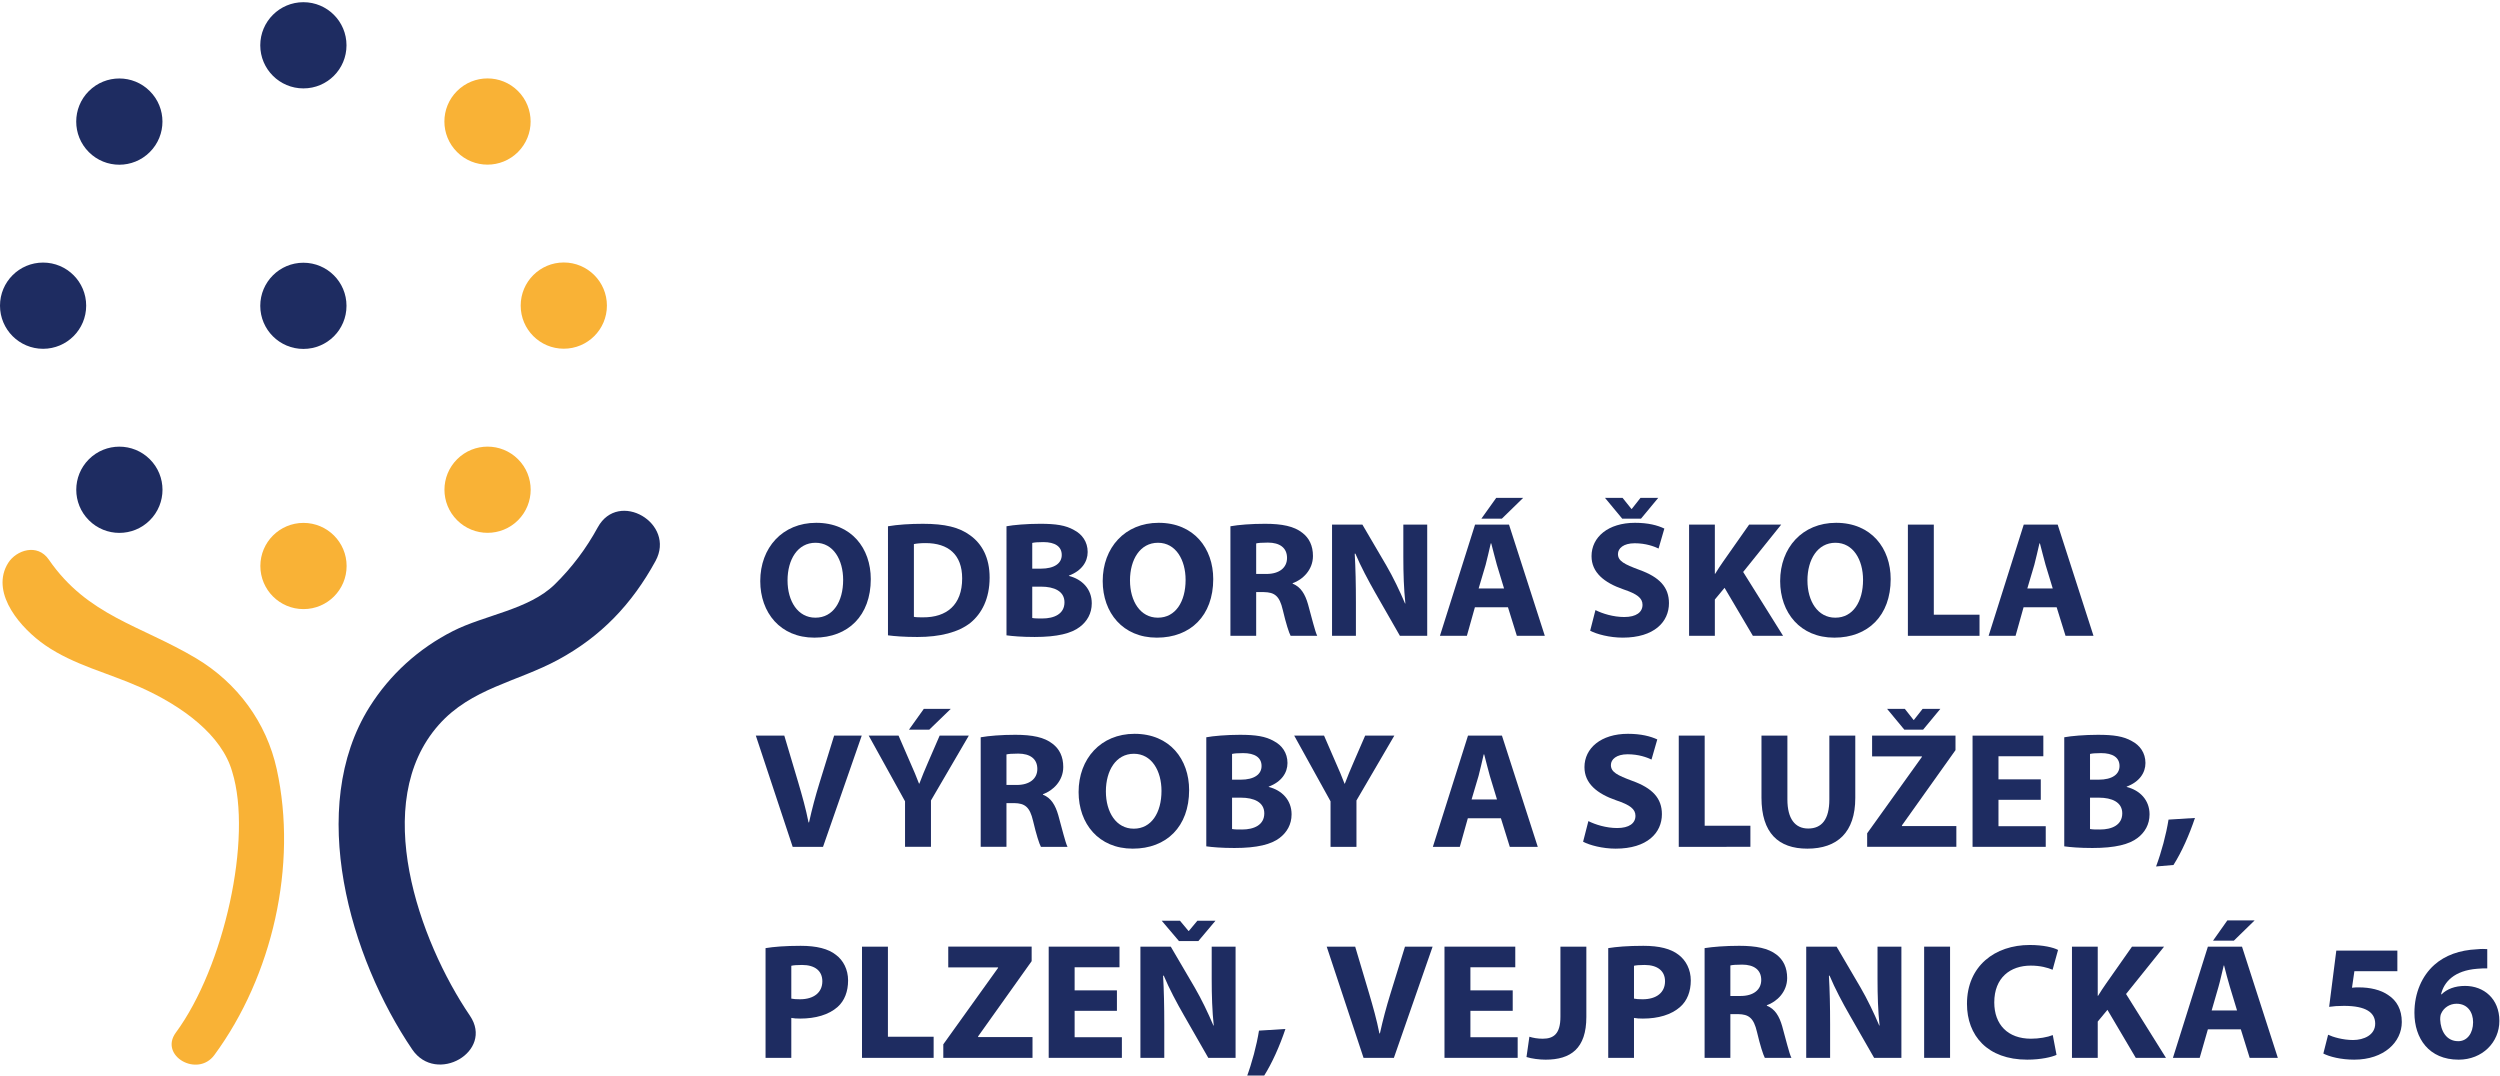 <?xml version="1.0" encoding="UTF-8" standalone="no"?>
<svg xmlns="http://www.w3.org/2000/svg" xmlns:svg="http://www.w3.org/2000/svg" version="1.1" id="svg2" xml:space="preserve" width="319.595" height="137.497" viewBox="0 0 319.595 137.497">
  <defs id="defs6">
    <clipPath id="clipPath16">
      <path d="M 0,841.89 H 595.275 V 0 H 0 Z" id="path14"></path>
    </clipPath>
  </defs>
  <g id="g8" transform="matrix(1.333,0,0,-1.333,0,1122.52)">
    <g id="g10" transform="translate(-174.902,168.685)">
      <g id="g12" clip-path="url(#clipPath16)">
        <g id="g18" transform="translate(201.445,599.637)">
          <path d="m 0,0 c -0.984,4.503 -3.79,8.287 -7.718,10.636 -5.324,3.181 -10.407,4.054 -14.144,9.475 -1.097,1.594 -3.119,0.904 -3.891,-0.311 -0.031,-0.037 -0.149,-0.257 -0.154,-0.264 -1.436,-2.784 1.369,-6.029 3.7,-7.636 2.754,-1.9 6.04,-2.658 9.086,-4.017 4.106,-1.829 7.864,-4.623 8.849,-8.122 1.969,-6.359 -0.769,-18.714 -5.407,-25.011 -1.63,-2.219 2.078,-4.345 3.691,-2.154 C -0.411,-19.822 2.013,-9.202 0,0" style="fill:#f9b236;fill-opacity:1;fill-rule:nonzero;stroke:none" id="path20"></path>
        </g>
        <g id="g22" transform="translate(233.106,644.107)">
          <path d="m 0,0 c 0,-2.284 -1.852,-4.133 -4.137,-4.133 -2.284,0 -4.132,1.849 -4.132,4.133 0,2.285 1.848,4.136 4.132,4.136 C -1.852,4.136 0,2.285 0,0" style="fill:#f9b236;fill-opacity:1;fill-rule:nonzero;stroke:none" id="path24"></path>
        </g>
        <g id="g26" transform="translate(183.167,644.102)">
          <path d="m 0,0 c 0,-2.283 -1.849,-4.137 -4.132,-4.137 -2.285,0 -4.133,1.854 -4.133,4.137 0,2.284 1.848,4.132 4.133,4.132 C -1.849,4.132 0,2.284 0,0" style="fill:#1e2c61;fill-opacity:1;fill-rule:nonzero;stroke:none" id="path28"></path>
        </g>
        <g id="g30" transform="translate(224.579,664.685)">
          <path d="m 0,0 c 1.615,-1.616 1.613,-4.232 0,-5.847 -1.617,-1.616 -4.231,-1.616 -5.846,0 -1.615,1.615 -1.619,4.231 0,5.847 1.615,1.612 4.232,1.614 5.846,0" style="fill:#f9b236;fill-opacity:1;fill-rule:nonzero;stroke:none" id="path32"></path>
        </g>
        <g id="g34" transform="translate(189.273,629.37)">
          <path d="m 0,0 c 1.617,-1.616 1.617,-4.233 0,-5.849 -1.615,-1.615 -4.231,-1.615 -5.847,0.002 -1.614,1.614 -1.614,4.231 0,5.847 1.616,1.613 4.232,1.613 5.847,0" style="fill:#1e2c61;fill-opacity:1;fill-rule:nonzero;stroke:none" id="path36"></path>
        </g>
        <g id="g38" transform="translate(203.997,673.205)">
          <path d="M 0,0 C 2.288,0 4.138,-1.851 4.135,-4.135 4.138,-6.418 2.288,-8.271 0,-8.267 c -2.281,0 -4.135,1.849 -4.135,4.132 C -4.135,-1.851 -2.281,0 0,0" style="fill:#1e2c61;fill-opacity:1;fill-rule:nonzero;stroke:none" id="path40"></path>
        </g>
        <g id="g42" transform="translate(203.997,648.219)">
          <path d="M 0,0 C 2.288,0 4.138,-1.85 4.135,-4.133 4.138,-6.417 2.288,-8.269 0,-8.266 c -2.281,0 -4.135,1.849 -4.135,4.133 C -4.135,-1.85 -2.281,0 0,0" style="fill:#1e2c61;fill-opacity:1;fill-rule:nonzero;stroke:none" id="path44"></path>
        </g>
        <g id="g46" transform="translate(204.006,623.269)">
          <path d="m 0,0 c 2.286,0 4.137,-1.852 4.137,-4.134 0,-2.284 -1.851,-4.134 -4.137,-4.134 -2.283,0 -4.135,1.85 -4.135,4.134 C -4.135,-1.852 -2.283,0 0,0" style="fill:#f9b236;fill-opacity:1;fill-rule:nonzero;stroke:none" id="path48"></path>
        </g>
        <g id="g50" transform="translate(183.42,664.677)">
          <path d="m 0,0 c 1.617,1.616 4.237,1.616 5.849,0 1.617,-1.615 1.617,-4.231 0,-5.846 C 4.232,-7.462 1.614,-7.464 0,-5.846 -1.611,-4.232 -1.611,-1.613 0,0" style="fill:#1e2c61;fill-opacity:1;fill-rule:nonzero;stroke:none" id="path52"></path>
        </g>
        <g id="g54" transform="translate(218.74,629.373)">
          <path d="m 0,0 c 1.614,1.613 4.232,1.613 5.844,0 1.616,-1.612 1.613,-4.232 0,-5.848 C 4.229,-7.461 1.614,-7.461 0,-5.846 -1.618,-4.234 -1.618,-1.617 0,0" style="fill:#f9b236;fill-opacity:1;fill-rule:nonzero;stroke:none" id="path56"></path>
        </g>
        <g id="g58" transform="translate(232.23,622.843)">
          <path d="m 0,0 c -1.109,-2.032 -2.47,-3.848 -4.123,-5.469 -2.478,-2.428 -6.732,-2.937 -9.765,-4.479 -3.297,-1.675 -6.043,-4.165 -8.003,-7.281 -6.077,-9.693 -1.857,-24.076 4.096,-32.843 2.306,-3.398 7.859,-0.197 5.536,3.233 -4.884,7.189 -9.61,20.429 -2.993,27.896 3.107,3.51 7.53,4.12 11.454,6.246 4.119,2.232 7.069,5.326 9.333,9.462 C 7.518,0.391 1.983,3.624 0,0" style="fill:#1e2c61;fill-opacity:1;fill-rule:nonzero;stroke:none" id="path60"></path>
        </g>
        <g id="g62" transform="translate(253.112,614.179)">
          <path d="M 0,0 C 1.685,0 2.65,1.535 2.65,3.624 2.65,5.538 1.718,7.184 0,7.184 -1.718,7.184 -2.683,5.57 -2.683,3.576 -2.683,1.566 -1.685,0 -0.017,0 Z m -0.114,-1.915 c -3.255,0 -5.186,2.39 -5.186,5.428 0,3.196 2.127,5.585 5.365,5.585 C 3.452,9.098 5.3,6.646 5.3,3.703 5.3,0.19 3.124,-1.915 -0.098,-1.915 Z" style="fill:#1e2c61;fill-opacity:1;fill-rule:nonzero;stroke:none" id="path64"></path>
        </g>
        <g id="g66" transform="translate(262.547,614.258)">
          <path d="M 0,0 C 0.212,-0.047 0.572,-0.047 0.866,-0.047 3.141,-0.063 4.629,1.139 4.629,3.687 4.629,5.981 3.287,7.073 1.128,7.073 0.588,7.073 0.212,7.025 0,6.978 Z m -2.486,8.687 c 0.916,0.158 2.109,0.237 3.352,0.237 2.111,0 3.485,-0.332 4.531,-1.108 1.146,-0.822 1.865,-2.151 1.865,-4.05 0,-2.041 -0.769,-3.45 -1.816,-4.32 -1.161,-0.933 -2.944,-1.377 -5.103,-1.377 -1.292,0 -2.225,0.079 -2.829,0.159 z" style="fill:#1e2c61;fill-opacity:1;fill-rule:nonzero;stroke:none" id="path68"></path>
        </g>
        <g id="g70" transform="translate(273.897,614.148)">
          <path d="m 0,0 c 0.245,-0.047 0.54,-0.047 0.965,-0.047 1.129,0 2.126,0.427 2.126,1.55 0,1.076 -0.997,1.503 -2.24,1.503 L 0,3.006 Z m 0,4.731 h 0.817 c 1.326,0 2.012,0.522 2.012,1.313 0,0.808 -0.638,1.235 -1.766,1.235 C 0.507,7.279 0.196,7.247 0,7.2 Z m -2.47,4.067 c 0.655,0.126 1.963,0.237 3.222,0.237 1.521,0 2.454,-0.142 3.255,-0.601 C 4.776,8.038 5.315,7.311 5.315,6.329 5.315,5.396 4.743,4.525 3.517,4.066 V 4.035 C 4.776,3.718 5.708,2.785 5.708,1.408 5.708,0.427 5.251,-0.333 4.563,-0.854 3.762,-1.472 2.421,-1.82 0.229,-1.82 c -1.227,0 -2.143,0.079 -2.699,0.158 z" style="fill:#1e2c61;fill-opacity:1;fill-rule:nonzero;stroke:none" id="path72"></path>
        </g>
        <g id="g74" transform="translate(285.954,614.179)">
          <path d="M 0,0 C 1.685,0 2.65,1.535 2.65,3.624 2.65,5.538 1.718,7.184 0,7.184 -1.718,7.184 -2.683,5.57 -2.683,3.576 -2.683,1.566 -1.685,0 -0.017,0 Z m -0.114,-1.915 c -3.255,0 -5.186,2.39 -5.186,5.428 0,3.196 2.127,5.585 5.365,5.585 C 3.452,9.098 5.3,6.646 5.3,3.703 5.3,0.19 3.124,-1.915 -0.098,-1.915 Z" style="fill:#1e2c61;fill-opacity:1;fill-rule:nonzero;stroke:none" id="path76"></path>
        </g>
        <g id="g78" transform="translate(295.372,618.372)">
          <path d="M 0,0 H 0.981 C 2.225,0 2.96,0.602 2.96,1.535 2.96,2.5 2.273,3.007 1.128,3.007 0.523,3.007 0.18,2.975 0,2.928 Z m -2.47,4.573 c 0.801,0.142 1.979,0.238 3.321,0.238 1.635,0 2.78,-0.238 3.565,-0.855 C 5.087,3.45 5.446,2.706 5.446,1.725 5.446,0.38 4.449,-0.554 3.5,-0.886 V -0.934 C 4.269,-1.234 4.694,-1.93 4.973,-2.911 5.315,-4.13 5.644,-5.522 5.855,-5.934 H 3.304 C 3.141,-5.633 2.862,-4.763 2.552,-3.449 2.241,-2.104 1.767,-1.756 0.735,-1.74 H 0 v -4.194 h -2.47 z" style="fill:#1e2c61;fill-opacity:1;fill-rule:nonzero;stroke:none" id="path80"></path>
        </g>
        <g id="g82" transform="translate(302.648,612.438)">
          <path d="M 0,0 V 10.665 H 2.911 L 5.201,6.756 C 5.855,5.633 6.493,4.304 7,3.102 H 7.033 C 6.886,4.51 6.837,5.95 6.837,7.563 v 3.102 h 2.29 L 9.127,0 H 6.51 L 4.154,4.114 C 3.5,5.269 2.764,6.63 2.24,7.88 H 2.175 C 2.257,6.456 2.289,4.953 2.289,3.212 V 0 Z" style="fill:#1e2c61;fill-opacity:1;fill-rule:nonzero;stroke:none" id="path84"></path>
        </g>
        <g id="g86" transform="translate(320.977,625.667)">
          <path d="M 0,0 -2.045,-1.994 H -4.008 L -2.585,0 Z m -1.832,-8.687 -0.688,2.263 c -0.179,0.632 -0.376,1.44 -0.539,2.057 H -3.108 C -3.256,-5 -3.436,-5.807 -3.599,-6.424 L -4.27,-8.687 Z m -2.797,-1.804 -0.769,-2.738 h -2.584 l 3.369,10.666 h 3.256 l 3.434,-10.666 h -2.682 l -0.851,2.738 z" style="fill:#1e2c61;fill-opacity:1;fill-rule:nonzero;stroke:none" id="path88"></path>
        </g>
        <g id="g90" transform="translate(330.478,623.673)">
          <path d="m 0,0 -1.652,1.994 h 1.685 l 0.85,-1.06 H 0.916 L 1.75,1.994 H 3.451 L 1.799,0 Z m -2.568,-8.766 c 0.654,-0.332 1.701,-0.665 2.764,-0.665 1.146,0 1.75,0.459 1.75,1.171 0,0.649 -0.523,1.045 -1.848,1.488 -1.832,0.633 -3.042,1.614 -3.042,3.18 0,1.82 1.587,3.196 4.171,3.196 1.259,0 2.159,-0.237 2.813,-0.553 L 3.484,-2.864 c -0.425,0.206 -1.226,0.507 -2.29,0.507 -1.08,0 -1.603,-0.491 -1.603,-1.029 0,-0.68 0.605,-0.981 2.045,-1.519 1.946,-0.696 2.846,-1.678 2.846,-3.197 0,-1.787 -1.407,-3.306 -4.433,-3.306 -1.26,0 -2.502,0.332 -3.124,0.664 z" style="fill:#1e2c61;fill-opacity:1;fill-rule:nonzero;stroke:none" id="path92"></path>
        </g>
        <g id="g94" transform="translate(336.889,623.104)">
          <path d="m 0,0 h 2.471 v -4.715 h 0.032 c 0.245,0.411 0.507,0.791 0.768,1.171 L 5.758,0 H 8.834 L 5.186,-4.542 9.014,-10.665 H 6.118 L 3.402,-6.061 2.471,-7.184 v -3.481 H 0 Z" style="fill:#1e2c61;fill-opacity:1;fill-rule:nonzero;stroke:none" id="path96"></path>
        </g>
        <g id="g98" transform="translate(350.923,614.179)">
          <path d="M 0,0 C 1.685,0 2.65,1.535 2.65,3.624 2.65,5.538 1.718,7.184 0,7.184 -1.718,7.184 -2.683,5.57 -2.683,3.576 -2.683,1.566 -1.685,0 -0.017,0 Z m -0.114,-1.915 c -3.255,0 -5.186,2.39 -5.186,5.428 0,3.196 2.127,5.585 5.365,5.585 C 3.452,9.098 5.3,6.646 5.3,3.703 5.3,0.19 3.124,-1.915 -0.098,-1.915 Z" style="fill:#1e2c61;fill-opacity:1;fill-rule:nonzero;stroke:none" id="path100"></path>
        </g>
        <g id="g102" transform="translate(357.873,623.104)">
          <path d="M 0,0 H 2.486 V -8.64 H 6.87 v -2.025 H 0 Z" style="fill:#1e2c61;fill-opacity:1;fill-rule:nonzero;stroke:none" id="path104"></path>
        </g>
        <g id="g106" transform="translate(371.765,616.98)">
          <path d="m 0,0 -0.688,2.263 c -0.179,0.633 -0.375,1.44 -0.54,2.057 H -1.276 C -1.423,3.687 -1.604,2.88 -1.767,2.263 L -2.438,0 Z M -2.798,-1.804 -3.566,-4.542 H -6.15 L -2.781,6.124 H 0.474 L 3.909,-4.542 H 1.227 l -0.851,2.738 z" style="fill:#1e2c61;fill-opacity:1;fill-rule:nonzero;stroke:none" id="path108"></path>
        </g>
        <g id="g110" transform="translate(250.921,592.202)">
          <path d="m 0,0 -3.533,10.665 h 2.731 L 0.54,6.155 C 0.916,4.874 1.259,3.671 1.521,2.342 H 1.57 C 1.849,3.624 2.191,4.89 2.567,6.108 l 1.408,4.557 H 6.624 L 2.911,0 Z" style="fill:#1e2c61;fill-opacity:1;fill-rule:nonzero;stroke:none" id="path112"></path>
        </g>
        <g id="g114" transform="translate(266.08,605.431)">
          <path d="M 0,0 -2.061,-1.994 H -4.007 L -2.584,0 Z m -4.383,-13.229 v 4.368 l -3.484,6.298 h 2.862 l 1.112,-2.564 c 0.344,-0.775 0.589,-1.345 0.851,-2.041 h 0.032 c 0.246,0.665 0.508,1.281 0.835,2.041 l 1.112,2.564 h 2.797 l -3.63,-6.219 v -4.447 z" style="fill:#1e2c61;fill-opacity:1;fill-rule:nonzero;stroke:none" id="path116"></path>
        </g>
        <g id="g118" transform="translate(271.424,598.136)">
          <path d="M 0,0 H 0.981 C 2.225,0 2.961,0.602 2.961,1.535 2.961,2.5 2.273,3.007 1.129,3.007 0.523,3.007 0.18,2.975 0,2.928 Z m -2.471,4.573 c 0.802,0.142 1.98,0.238 3.322,0.238 1.635,0 2.78,-0.238 3.565,-0.855 C 5.087,3.45 5.447,2.706 5.447,1.725 5.447,0.38 4.449,-0.554 3.5,-0.886 v -0.048 c 0.77,-0.3 1.194,-0.996 1.473,-1.977 0.343,-1.219 0.67,-2.611 0.882,-3.023 H 3.304 C 3.141,-5.633 2.862,-4.763 2.552,-3.449 2.24,-2.104 1.767,-1.756 0.736,-1.74 H 0 v -4.194 h -2.471 z" style="fill:#1e2c61;fill-opacity:1;fill-rule:nonzero;stroke:none" id="path120"></path>
        </g>
        <g id="g122" transform="translate(283.642,593.943)">
          <path d="M 0,0 C 1.685,0 2.65,1.535 2.65,3.624 2.65,5.538 1.718,7.184 0,7.184 -1.718,7.184 -2.683,5.57 -2.683,3.576 -2.683,1.566 -1.685,0 -0.017,0 Z m -0.114,-1.915 c -3.255,0 -5.186,2.39 -5.186,5.428 0,3.196 2.127,5.585 5.365,5.585 C 3.452,9.098 5.3,6.646 5.3,3.703 5.3,0.19 3.124,-1.915 -0.098,-1.915 Z" style="fill:#1e2c61;fill-opacity:1;fill-rule:nonzero;stroke:none" id="path124"></path>
        </g>
        <g id="g126" transform="translate(293.059,593.911)">
          <path d="m 0,0 c 0.245,-0.047 0.539,-0.047 0.965,-0.047 1.129,0 2.127,0.427 2.127,1.55 0,1.076 -0.998,1.503 -2.241,1.503 L 0,3.006 Z m 0,4.731 h 0.817 c 1.326,0 2.013,0.522 2.013,1.313 0,0.808 -0.639,1.235 -1.767,1.235 C 0.507,7.279 0.196,7.247 0,7.2 Z m -2.471,4.067 c 0.655,0.126 1.963,0.237 3.223,0.237 1.521,0 2.454,-0.142 3.256,-0.601 C 4.776,8.038 5.316,7.311 5.316,6.329 5.316,5.396 4.743,4.525 3.517,4.066 V 4.035 C 4.776,3.718 5.709,2.785 5.709,1.408 5.709,0.427 5.25,-0.333 4.563,-0.854 3.762,-1.472 2.421,-1.82 0.229,-1.82 c -1.227,0 -2.143,0.079 -2.7,0.158 z" style="fill:#1e2c61;fill-opacity:1;fill-rule:nonzero;stroke:none" id="path128"></path>
        </g>
        <g id="g130" transform="translate(302.504,592.202)">
          <path d="m 0,0 v 4.367 l -3.484,6.298 h 2.862 L 0.49,8.102 C 0.834,7.326 1.079,6.756 1.341,6.061 H 1.373 C 1.619,6.725 1.881,7.342 2.208,8.102 L 3.32,10.665 H 6.117 L 2.486,4.446 V 0 Z" style="fill:#1e2c61;fill-opacity:1;fill-rule:nonzero;stroke:none" id="path132"></path>
        </g>
        <g id="g134" transform="translate(318.468,596.744)">
          <path d="m 0,0 -0.688,2.263 c -0.179,0.633 -0.375,1.44 -0.54,2.057 H -1.276 C -1.423,3.687 -1.604,2.88 -1.767,2.263 L -2.438,0 Z M -2.798,-1.804 -3.566,-4.542 H -6.15 L -2.781,6.124 H 0.474 L 3.909,-4.542 H 1.227 l -0.851,2.738 z" style="fill:#1e2c61;fill-opacity:1;fill-rule:nonzero;stroke:none" id="path136"></path>
        </g>
        <g id="g138" transform="translate(327.232,594.67)">
          <path d="m 0,0 c 0.654,-0.332 1.701,-0.665 2.765,-0.665 1.145,0 1.75,0.459 1.75,1.171 0,0.649 -0.524,1.045 -1.849,1.488 -1.832,0.633 -3.042,1.614 -3.042,3.18 0,1.82 1.587,3.197 4.171,3.197 1.26,0 2.159,-0.238 2.813,-0.538 L 6.053,5.902 C 5.627,6.108 4.826,6.409 3.763,6.409 2.683,6.409 2.159,5.918 2.159,5.38 2.159,4.7 2.765,4.399 4.204,3.861 6.15,3.165 7.051,2.184 7.051,0.665 c 0,-1.788 -1.407,-3.307 -4.434,-3.307 -1.26,0 -2.502,0.332 -3.124,0.664 z" style="fill:#1e2c61;fill-opacity:1;fill-rule:nonzero;stroke:none" id="path140"></path>
        </g>
        <g id="g142" transform="translate(335.899,602.867)">
          <path d="M 0,0 H 2.486 V -8.64 H 6.87 v -2.025 H 0 Z" style="fill:#1e2c61;fill-opacity:1;fill-rule:nonzero;stroke:none" id="path144"></path>
        </g>
        <g id="g146" transform="translate(346.318,602.867)">
          <path d="m 0,0 v -6.124 c 0,-1.851 0.735,-2.785 1.995,-2.785 1.309,0 2.028,0.887 2.028,2.785 V 0 H 6.51 v -5.981 c 0,-3.291 -1.718,-4.858 -4.597,-4.858 -2.78,0 -4.399,1.503 -4.399,4.889 V 0 Z" style="fill:#1e2c61;fill-opacity:1;fill-rule:nonzero;stroke:none" id="path148"></path>
        </g>
        <g id="g150" transform="translate(357.533,603.437)">
          <path d="M 0,0 -1.652,1.994 H 0.049 L 0.883,0.934 H 0.916 L 1.75,1.994 H 3.451 L 1.799,0 Z m -3.566,-9.937 5.251,7.326 v 0.048 h -4.777 v 1.994 h 7.998 v -1.393 l -5.135,-7.215 v -0.064 h 5.217 v -1.993 h -8.554 z" style="fill:#1e2c61;fill-opacity:1;fill-rule:nonzero;stroke:none" id="path152"></path>
        </g>
        <g id="g154" transform="translate(370.618,596.712)">
          <path d="M 0,0 H -4.057 V -2.532 H 0.475 V -4.51 H -6.543 V 6.155 H 0.245 V 4.177 H -4.057 V 1.962 H 0 Z" style="fill:#1e2c61;fill-opacity:1;fill-rule:nonzero;stroke:none" id="path156"></path>
        </g>
        <g id="g158" transform="translate(375.34,593.911)">
          <path d="m 0,0 c 0.245,-0.047 0.539,-0.047 0.965,-0.047 1.129,0 2.127,0.427 2.127,1.55 0,1.076 -0.998,1.503 -2.241,1.503 L 0,3.006 Z m 0,4.731 h 0.817 c 1.326,0 2.013,0.522 2.013,1.313 0,0.808 -0.639,1.235 -1.767,1.235 C 0.507,7.279 0.196,7.247 0,7.2 Z m -2.471,4.067 c 0.655,0.126 1.963,0.237 3.223,0.237 1.521,0 2.454,-0.142 3.256,-0.601 C 4.776,8.038 5.316,7.311 5.316,6.329 5.316,5.396 4.743,4.525 3.517,4.066 V 4.035 C 4.776,3.718 5.709,2.785 5.709,1.408 5.709,0.427 5.25,-0.333 4.563,-0.854 3.762,-1.472 2.421,-1.82 0.229,-1.82 c -1.227,0 -2.143,0.079 -2.7,0.158 z" style="fill:#1e2c61;fill-opacity:1;fill-rule:nonzero;stroke:none" id="path160"></path>
        </g>
        <g id="g162" transform="translate(381.675,590.319)">
          <path d="M 0,0 C 0.523,1.408 0.965,3.054 1.194,4.494 L 3.729,4.652 C 3.189,3.038 2.453,1.376 1.668,0.142 Z" style="fill:#1e2c61;fill-opacity:1;fill-rule:nonzero;stroke:none" id="path164"></path>
        </g>
        <g id="g166" transform="translate(250.79,577.646)">
          <path d="m 0,0 c 0.212,-0.047 0.474,-0.063 0.834,-0.063 1.325,0 2.143,0.648 2.143,1.725 C 2.977,2.643 2.29,3.228 1.03,3.228 0.523,3.228 0.18,3.196 0,3.149 Z m -2.47,4.842 c 0.769,0.126 1.848,0.221 3.369,0.221 1.538,0 2.651,-0.284 3.386,-0.87 C 4.989,3.671 5.446,2.785 5.446,1.741 5.446,0.68 5.104,-0.206 4.449,-0.791 3.599,-1.551 2.322,-1.915 0.851,-1.915 0.523,-1.915 0.229,-1.899 0,-1.852 v -3.829 h -2.47 z" style="fill:#1e2c61;fill-opacity:1;fill-rule:nonzero;stroke:none" id="path168"></path>
        </g>
        <g id="g170" transform="translate(257.57,582.63)">
          <path d="M 0,0 H 2.486 V -8.64 H 6.87 v -2.025 H 0 Z" style="fill:#1e2c61;fill-opacity:1;fill-rule:nonzero;stroke:none" id="path172"></path>
        </g>
        <g id="g174" transform="translate(265.367,573.263)">
          <path d="M 0,0 5.251,7.326 V 7.374 H 0.475 V 9.368 H 8.473 V 7.975 L 3.337,0.76 V 0.696 H 8.555 V -1.297 H 0 Z" style="fill:#1e2c61;fill-opacity:1;fill-rule:nonzero;stroke:none" id="path176"></path>
        </g>
        <g id="g178" transform="translate(282.018,576.475)">
          <path d="M 0,0 H -4.057 V -2.532 H 0.475 V -4.51 H -6.543 V 6.155 H 0.246 V 4.177 H -4.057 V 1.962 H 0 Z" style="fill:#1e2c61;fill-opacity:1;fill-rule:nonzero;stroke:none" id="path180"></path>
        </g>
        <g id="g182" transform="translate(287.966,583.168)">
          <path d="M 0,0 -1.652,1.946 H 0.099 L 0.916,0.965 H 0.948 L 1.767,1.946 H 3.501 L 1.864,0 Z m -3.696,-11.203 v 10.665 h 2.911 l 2.29,-3.909 C 2.159,-5.57 2.797,-6.899 3.304,-8.102 H 3.337 C 3.189,-6.693 3.141,-5.253 3.141,-3.64 v 3.102 h 2.29 V -11.203 H 2.813 l -2.355,4.114 c -0.654,1.139 -1.391,2.516 -1.914,3.766 h -0.065 c 0.082,-1.424 0.114,-2.927 0.114,-4.668 v -3.212 z" style="fill:#1e2c61;fill-opacity:1;fill-rule:nonzero;stroke:none" id="path184"></path>
        </g>
        <g id="g186" transform="translate(294.448,570.082)">
          <path d="M 0,0 C 0.523,1.408 0.965,3.054 1.194,4.494 L 3.729,4.652 C 3.189,3.038 2.453,1.376 1.668,0.142 Z" style="fill:#1e2c61;fill-opacity:1;fill-rule:nonzero;stroke:none" id="path188"></path>
        </g>
        <g id="g190" transform="translate(305.669,571.965)">
          <path d="m 0,0 -3.533,10.665 h 2.731 L 0.54,6.155 C 0.916,4.874 1.259,3.671 1.521,2.342 H 1.57 C 1.849,3.624 2.191,4.89 2.567,6.108 l 1.408,4.557 H 6.624 L 2.911,0 Z" style="fill:#1e2c61;fill-opacity:1;fill-rule:nonzero;stroke:none" id="path192"></path>
        </g>
        <g id="g194" transform="translate(319.975,576.475)">
          <path d="M 0,0 H -4.057 V -2.532 H 0.475 V -4.51 H -6.543 V 6.155 H 0.246 V 4.177 H -4.057 V 1.962 H 0 Z" style="fill:#1e2c61;fill-opacity:1;fill-rule:nonzero;stroke:none" id="path196"></path>
        </g>
        <g id="g198" transform="translate(324.551,582.63)">
          <path d="m 0,0 h 2.486 v -6.741 c 0,-3.038 -1.504,-4.098 -3.909,-4.098 -0.589,0 -1.341,0.095 -1.832,0.253 l 0.278,1.946 c 0.344,-0.11 0.786,-0.19 1.276,-0.19 1.047,0 1.701,0.459 1.701,2.105 z" style="fill:#1e2c61;fill-opacity:1;fill-rule:nonzero;stroke:none" id="path200"></path>
        </g>
        <g id="g202" transform="translate(331.606,577.646)">
          <path d="m 0,0 c 0.213,-0.047 0.458,-0.063 0.834,-0.063 1.325,0 2.143,0.648 2.143,1.725 0,0.981 -0.704,1.566 -1.963,1.566 C 0.523,3.228 0.18,3.196 0,3.149 Z m -2.471,4.842 c 0.77,0.126 1.849,0.221 3.37,0.221 1.539,0 2.634,-0.284 3.371,-0.854 C 4.988,3.671 5.447,2.785 5.447,1.741 5.447,0.696 5.104,-0.206 4.433,-0.791 3.582,-1.551 2.322,-1.915 0.851,-1.915 0.523,-1.915 0.229,-1.899 0,-1.852 v -3.829 h -2.471 z" style="fill:#1e2c61;fill-opacity:1;fill-rule:nonzero;stroke:none" id="path204"></path>
        </g>
        <g id="g206" transform="translate(340.848,577.899)">
          <path d="M 0,0 H 0.981 C 2.225,0 2.961,0.602 2.961,1.535 2.961,2.5 2.273,3.007 1.129,3.007 0.523,3.007 0.18,2.975 0,2.927 Z m -2.471,4.589 c 0.802,0.126 1.98,0.222 3.322,0.222 1.635,0 2.78,-0.238 3.565,-0.839 C 5.087,3.465 5.447,2.706 5.447,1.725 5.447,0.38 4.449,-0.554 3.5,-0.886 v -0.048 c 0.77,-0.3 1.194,-0.996 1.473,-1.977 0.343,-1.219 0.67,-2.611 0.882,-3.023 H 3.304 C 3.141,-5.617 2.862,-4.763 2.552,-3.449 2.24,-2.104 1.767,-1.756 0.736,-1.74 H 0 v -4.194 h -2.471 z" style="fill:#1e2c61;fill-opacity:1;fill-rule:nonzero;stroke:none" id="path208"></path>
        </g>
        <g id="g210" transform="translate(348.123,571.965)">
          <path d="M 0,0 V 10.665 H 2.912 L 5.202,6.756 C 5.856,5.633 6.494,4.304 7.002,3.102 H 7.034 C 6.887,4.51 6.838,5.95 6.838,7.563 v 3.102 h 2.29 V 0 H 6.511 L 4.155,4.114 C 3.501,5.253 2.765,6.63 2.241,7.88 H 2.176 C 2.258,6.456 2.291,4.953 2.291,3.212 V 0 Z" style="fill:#1e2c61;fill-opacity:1;fill-rule:nonzero;stroke:none" id="path212"></path>
        </g>
        <path d="m 361.918,571.965 h -2.486 v 10.665 h 2.486 z" style="fill:#1e2c61;fill-opacity:1;fill-rule:nonzero;stroke:none" id="path214"></path>
        <g id="g216" transform="translate(372.128,572.25)">
          <path d="m 0,0 c -0.441,-0.206 -1.488,-0.458 -2.813,-0.458 -3.812,0 -5.775,2.31 -5.775,5.348 0,3.639 2.683,5.649 6.02,5.649 1.292,0 2.274,-0.238 2.715,-0.475 L -0.376,8.165 c -0.491,0.206 -1.194,0.396 -2.094,0.396 -1.963,0 -3.501,-1.156 -3.501,-3.529 0,-2.136 1.309,-3.481 3.517,-3.481 0.769,0 1.587,0.142 2.094,0.348 z" style="fill:#1e2c61;fill-opacity:1;fill-rule:nonzero;stroke:none" id="path218"></path>
        </g>
        <g id="g220" transform="translate(373.609,582.63)">
          <path d="m 0,0 h 2.471 v -4.715 h 0.032 c 0.245,0.411 0.507,0.791 0.768,1.171 L 5.758,0 H 8.834 L 5.186,-4.542 9.014,-10.665 H 6.118 L 3.402,-6.061 2.471,-7.184 v -3.481 H 0 Z" style="fill:#1e2c61;fill-opacity:1;fill-rule:nonzero;stroke:none" id="path222"></path>
        </g>
        <g id="g224" transform="translate(391.126,585.146)">
          <path d="M 0,0 -1.996,-1.946 H -3.991 L -2.617,0 Z m -1.685,-8.639 -0.687,2.263 c -0.196,0.632 -0.393,1.423 -0.557,2.056 h -0.032 c -0.163,-0.633 -0.327,-1.439 -0.507,-2.056 l -0.654,-2.263 z m -2.797,-1.804 -0.786,-2.738 h -2.567 l 3.353,10.665 h 3.271 l 3.436,-10.665 h -2.7 l -0.85,2.738 z" style="fill:#1e2c61;fill-opacity:1;fill-rule:nonzero;stroke:none" id="path226"></path>
        </g>
        <g id="g228" transform="translate(404.815,580.273)">
          <path d="m 0,0 h -4.122 l -0.229,-1.582 c 0.229,0.031 0.425,0.031 0.687,0.031 1.015,0 2.061,-0.221 2.797,-0.743 0.802,-0.522 1.292,-1.377 1.292,-2.58 0,-1.914 -1.701,-3.607 -4.564,-3.607 -1.292,0 -2.372,0.285 -2.96,0.585 l 0.457,1.804 c 0.459,-0.221 1.424,-0.506 2.389,-0.506 1.03,0 2.127,0.474 2.127,1.566 0,1.06 -0.867,1.709 -2.994,1.709 -0.589,0 -0.998,-0.031 -1.423,-0.094 l 0.687,5.395 H 0 Z" style="fill:#1e2c61;fill-opacity:1;fill-rule:nonzero;stroke:none" id="path230"></path>
        </g>
        <g id="g232" transform="translate(412.078,575.383)">
          <path d="M 0,0 C 0,0.949 -0.523,1.772 -1.586,1.772 -2.257,1.772 -2.813,1.376 -3.042,0.87 -3.124,0.728 -3.156,0.538 -3.156,0.253 -3.107,-0.839 -2.567,-1.82 -1.423,-1.82 -0.556,-1.82 0,-1.044 0,0 M 1.358,5.158 C 1.08,5.174 0.785,5.158 0.393,5.126 -1.815,4.953 -2.797,3.861 -3.074,2.674 h 0.049 c 0.523,0.506 1.275,0.807 2.256,0.807 1.784,0 3.289,-1.218 3.289,-3.355 0,-2.041 -1.62,-3.718 -3.91,-3.718 -2.846,0 -4.237,2.041 -4.237,4.494 0,1.93 0.736,3.544 1.898,4.589 1.047,0.933 2.437,1.424 4.089,1.503 0.458,0.048 0.769,0.031 0.998,0.016 z" style="fill:#1e2c61;fill-opacity:1;fill-rule:nonzero;stroke:none" id="path234"></path>
        </g>
      </g>
    </g>
  </g>
</svg>
